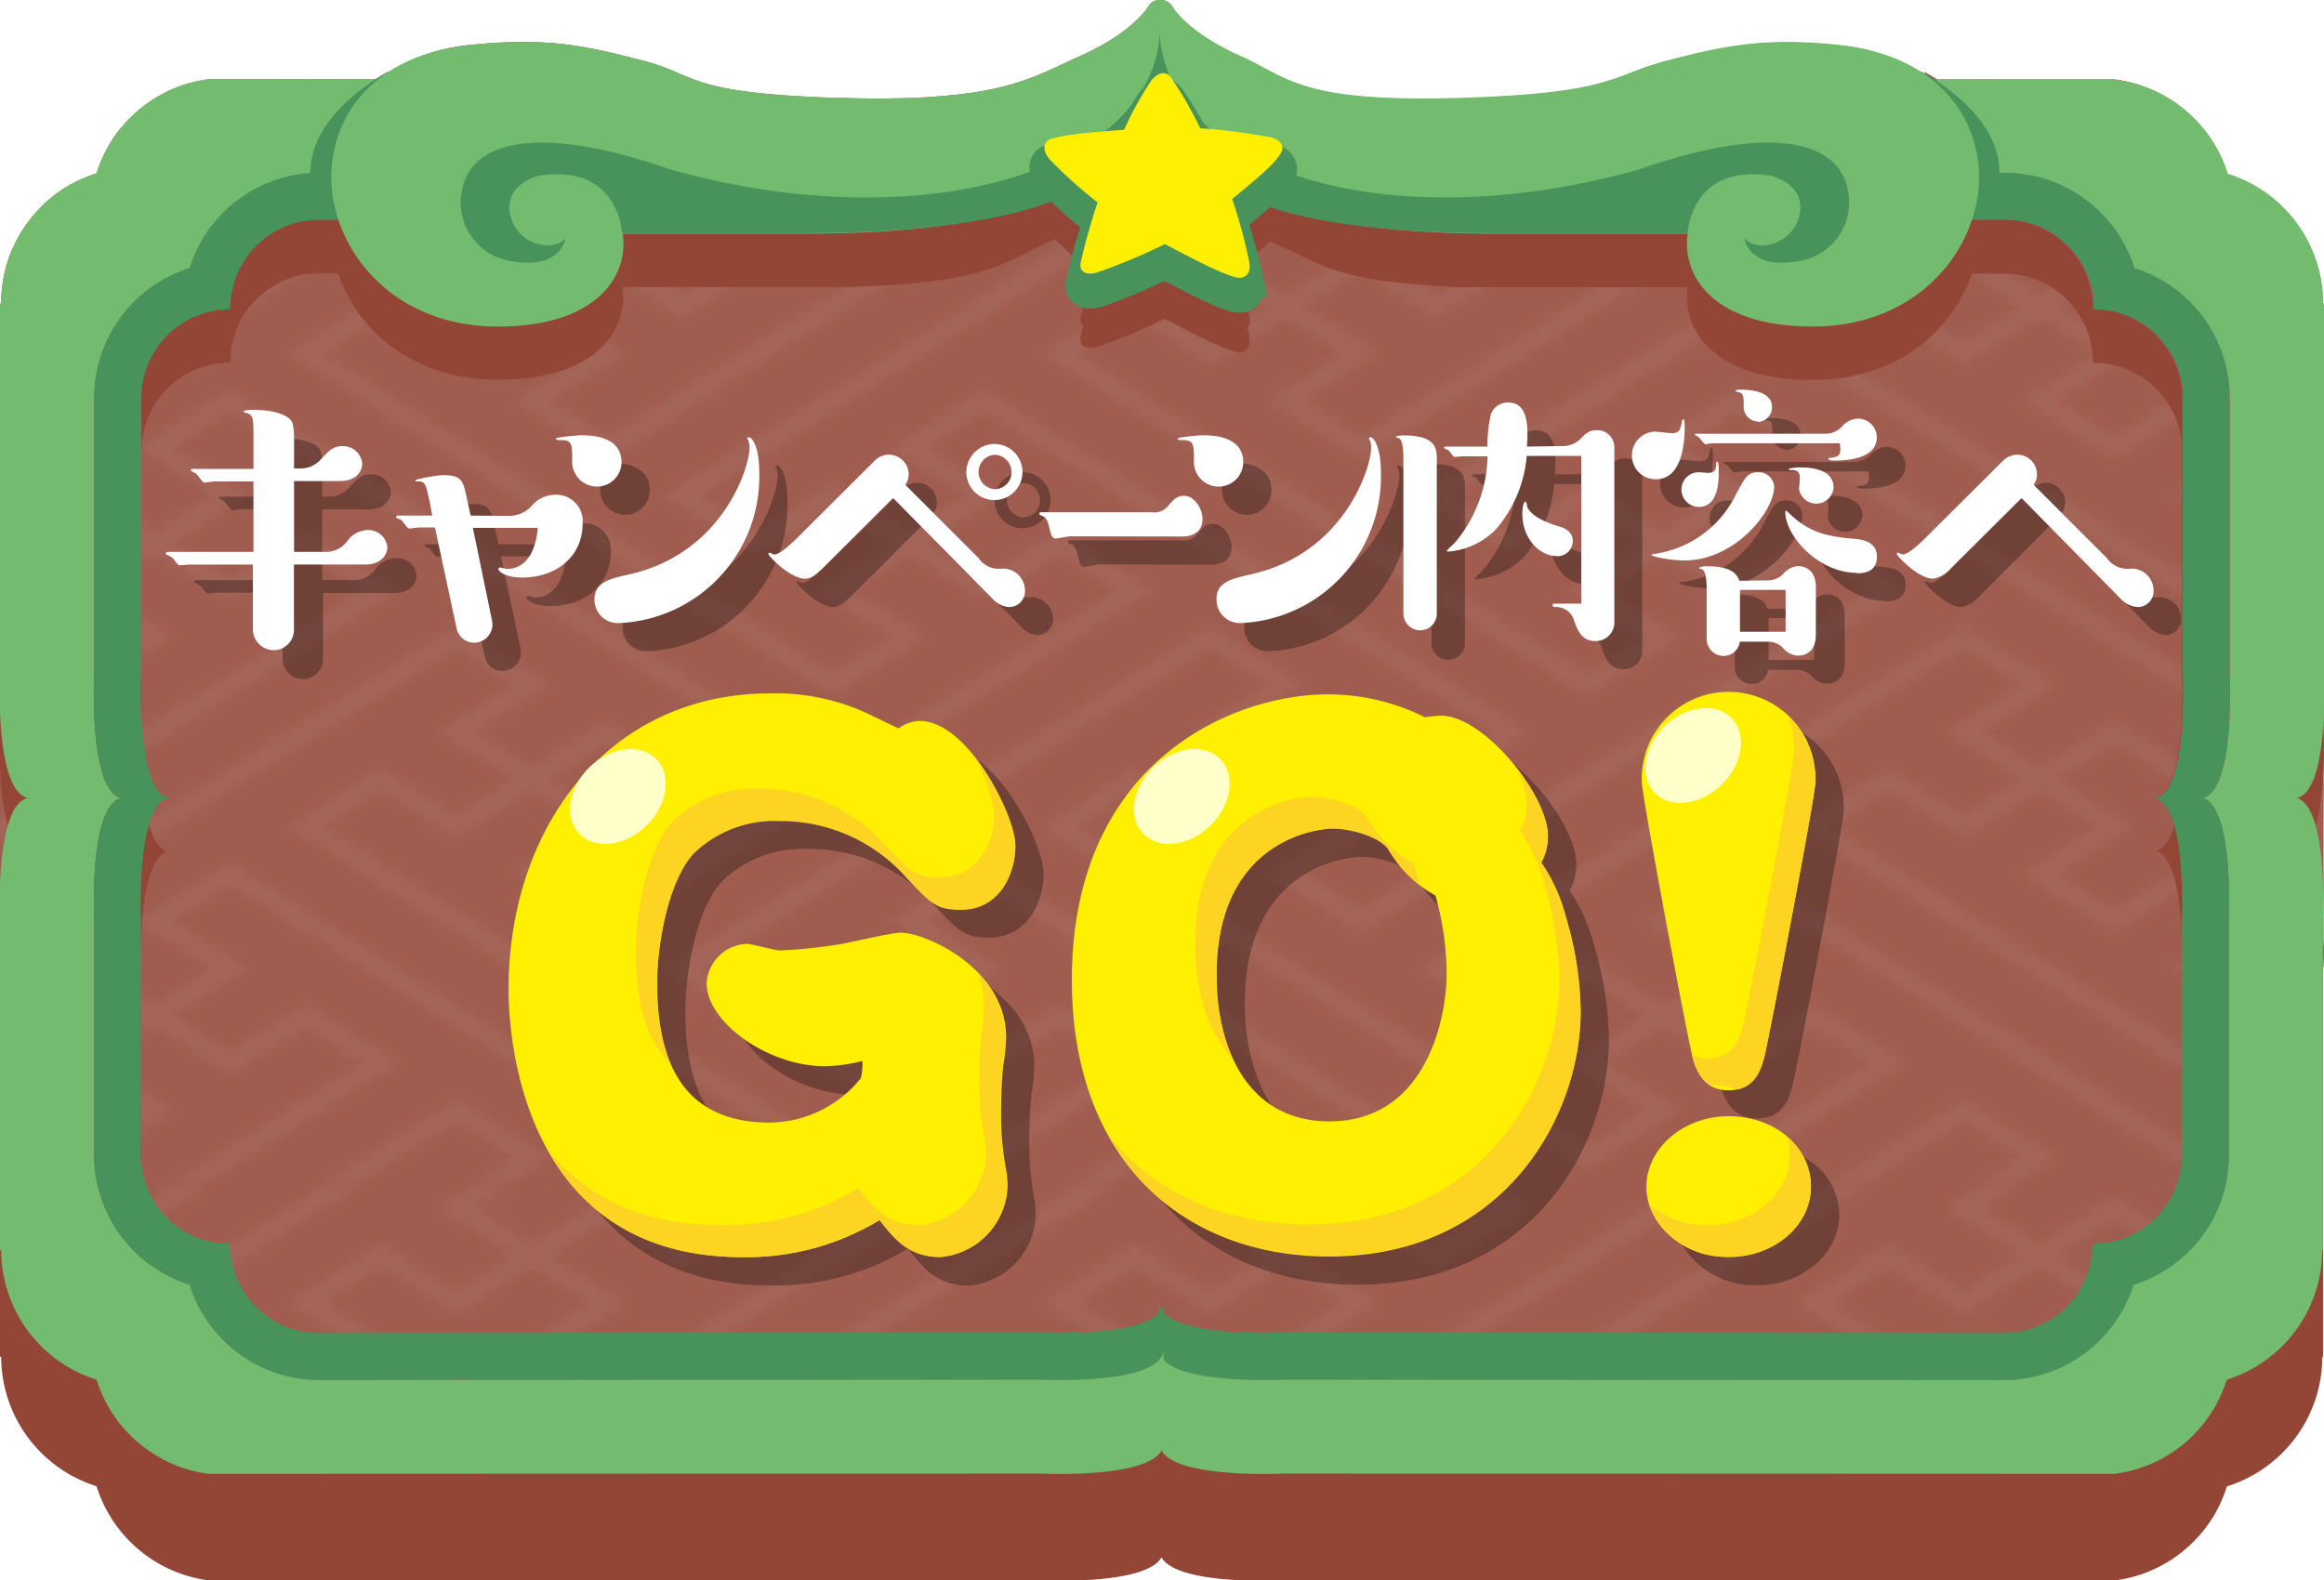 <svg xmlns="http://www.w3.org/2000/svg" xmlns:xlink="http://www.w3.org/1999/xlink" viewBox="0 0 222 151"><defs><style>.cls-1{fill:none;}.cls-2{fill:#a46558;}.cls-3{isolation:isolate;}.cls-4{fill:#a05d4f;}.cls-5{fill:url(#新規パターンスウォッチ_12);}.cls-6{opacity:0.3;mix-blend-mode:multiply;}.cls-7{fill:#fff;}.cls-8{fill:#934636;}.cls-9{fill:#ff4a69;}.cls-10{fill:#bc3a51;}.cls-11{fill:#73bb6e;}.cls-12,.cls-13{fill:#48925c;}.cls-13{stroke:#48925c;stroke-miterlimit:10;stroke-width:2.83px;}.cls-14{fill:#ffef00;}.cls-15{fill:#fcd421;}.cls-16{fill:#ffffc9;}</style><pattern id="新規パターンスウォッチ_12" data-name="新規パターンスウォッチ 12" width="159.96" height="150.65" patternTransform="translate(220 -158.2) scale(0.9 0.9)" patternUnits="userSpaceOnUse" viewBox="0 0 159.96 150.65"><rect class="cls-1" width="159.96" height="150.65"/><path class="cls-2" d="M140,71.16l20-12.55V61L140,73.53l-9.88-6.21,8-5L132,58.46l-8,5-8-5-6.12,3.84L160,93.76v2.36L106.1,62.3,116,56.1l8,5,6.11-3.84-8-5,8-5L124,43.4l-54.11,34L76,81.21l8-5,8,5,6.12-3.84-8-5L100,66.14l57.87,36.34-9.88,6.2-8-5-6.11,3.84,8,5-8,5,6.11,3.84,20-12.55v2.37l-20,12.55-9.88-6.21,8-5L132,108.68l-8,5-8-5-6.12,3.84L160,144v2.36L106.1,112.52l9.88-6.2,8,5,6.11-3.84-8-5,8-5L124,93.61l-54.11,34L76,131.43l8-5,8,5,6.12-3.84c-1.86-1.18-8-5-8-5l9.88-6.2,54.62,34.29h-3.76L100,118.72l-6.11,3.84,8,5-8,5,6.11,3.84,8-5,9.88,6.2-20.74,13H93.36l20.74-13L108,133.79l-8,5-8-5-6.11,3.84,8,5L84,148.85,26.12,112.52l9.88-6.2,8,5,6.11-3.84-8-5,8-5L44,93.61,0,121.24v-2.36L44,91.25l9.88,6.21-8,5L52,106.32l8-5,8,5,6.12-3.84L20,68.5l-6.12,3.85,8,5-8,5L20,86.23l8-5,9.88,6.2L0,111.2v-2.37L34.12,87.41,28,83.57l-8,5-8-5L5.89,87.41l8,5L4,98.63,0,96.12V93.76l4,2.52,6.11-3.85-8-5,8-5L4,78.55,0,81.06V78.7l4-2.51,8,5,6.12-3.84-8-5L20,66.14l57.87,36.34L68,108.68l-8-5-6.11,3.84,8,5-8,5L60,121.38l54.11-34L108,83.57l-8,5-8-5-6.11,3.84,8,5L84,98.63,26.12,62.3,36,56.1l8,5,6.11-3.84-8-5,8-5L44,43.39,0,71V68.66L44,41l9.88,6.2-8,5L52,56.1l8-5,8,5,6.12-3.84L20,18.29l-6.12,3.84,8,5-8,5L20,36l8-5,9.88,6.2L0,61V58.61L34.12,37.19,28,33.35l-8,5-8-5L5.89,37.19l8,5L4,48.42,0,45.9V43.54l4,2.51,6.12-3.84-8-5,8-5L4,28.33,0,30.84V28.48L4,26l8,5,6.12-3.84-8-5L20,15.93,77.87,52.26,68,58.46l-8-5-6.11,3.84,8,5-8,5L60,71.17l54.11-34L108,33.35l-8,5-8-5-6.11,3.84,8,5L84,48.42,26.12,12.08,36,5.88l8,5,6.11-3.84-8-5,3.25-2h3.75L45.88,2,52,5.88l8-5,8,5L74.11,2,70.86,0h3.76l3.25,2L68,8.24l-8-5L53.88,7.06l8,5-8,5L60,21,93.35,0h3.77L60,23.31l-9.88-6.2,8-5L52,8.24c-.92.59-8,5-8,5l-8-5-6.12,3.84L84,46.06l6.11-3.85-8-5,8-5L84,28.33l-8,5-9.88-6.2L109.35,0h3.76L69.87,27.15,76,31l8-5,8,5,6.12-3.84-8-5L100,15.92l57.87,36.34L148,58.46l-8-5-6.11,3.84,8,5-8,5ZM93.87,82.39,100,86.23l8-5,9.88,6.2L60,123.75l-9.88-6.21,8-5L52,108.68l-8,5-8-5-6.12,3.84,54.11,34,6.11-3.84-8-5,8-5L84,128.77l-8,5-9.88-6.2L124,91.25l9.88,6.21-8,5,6.12,3.84,8-5,8,5,6.12-3.84c-2.55-1.6-53.09-33.34-54.11-34l-6.11,3.84,8,5ZM132,56.1l8-5,8,5,6.12-3.84L100,18.29l-6.11,3.84,8,5-8,5L100,36l8-5,9.88,6.2L60,73.53l-9.88-6.21,8-5L52,58.46l-8,5-8-5L29.88,62.3,84,96.27l6.11-3.84-8-5,8-5L84,78.55l-8,5-9.88-6.2L124,41l9.88,6.21-8,5Z"/><path class="cls-2" d="M156,133.79l4-2.51v-2.36l-4,2.51-6.12-3.84L160,121.24v-2.36l-13.87,8.71Z"/><path class="cls-2" d="M156,83.57l4-2.51V78.7l-4,2.51-6.12-3.84L160,71V68.66l-13.87,8.71Z"/><path class="cls-2" d="M124,141.47l-14.63,9.18h3.76L124,143.83l6.12,3.84-4.75,3h3.76l4.75-3Z"/><path class="cls-2" d="M10.12,122.56s6.14,3.85,8,5L12,131.43l-8-5-4,2.52v2.36l4-2.51,6.11,3.84-8,5,8,5L4,146.49,0,144v2.36l4,2.51,9.88-6.2-8-5L12,133.79l8,5,8-5,6.12,3.84-20.75,13h3.76l20.75-13L28,131.43l-8,5-6.12-3.84,8-5-8-5L20,118.72l50.86,31.93h3.76L20,116.36Z"/><path class="cls-2" d="M44,141.47l-14.63,9.18h3.76L44,143.83l6.12,3.84-4.75,3h3.76l4.75-3Z"/><path class="cls-2" d="M133.85,17.11l8-5-8-5L140,3.22l8,5L157.85,2,154.6,0h-3.76l3.25,2L148,5.88l-8-5-8,5L125.86,2l3.25-2h-3.77L122.1,2l8,5L124,10.9l-8-5-9.88,6.2L160,45.9V43.54l-50.1-31.46L116,8.24l8,5,8-5,6.12,3.84-8,5,9.88,6.2,20-12.55V8.39L140,21Z"/><path class="cls-2" d="M13.37,0,0,8.39v2.37L17.13,0Z"/><path class="cls-2" d="M156,33.35l4-2.51V28.48L156,31l-6.12-3.84L160,20.8V18.44l-13.87,8.71Z"/><path class="cls-2" d="M29.37,0,0,18.44V20.8L33.13,0Z"/></pattern></defs><title>btn_campaign</title><g class="cls-3"><g id="レイヤー_2" data-name="レイヤー 2"><g id="ボタン"><path class="cls-4" d="M219.35,96.6c3.17-.67,2.61-6.7,2.61-6.7V29h-.07a13,13,0,0,0-9.12-12.39,12.69,12.69,0,0,0-3.21-5.3,12.85,12.85,0,0,0-7.5-3.68H185.12c-.77-.49-1.29-.77-1.29-.77l.08.24-.43-.24,0,.07a18,18,0,0,0-8.1-2.62c-7.32-.73-11.19.26-16.09,1.51-5.36,1.37-5,3.08-19.21,3.56-15.89.54-16.88-1.87-21.62-4C113.41,3.08,112,.68,112,.65A1.24,1.24,0,0,0,110.84,0h0a1.21,1.21,0,0,0-1.17.65s-1.4,2.43-6.47,4.69c-4.74,2.12-7.73,4.53-23.62,4C65.36,8.85,66.7,7.14,61.35,5.77c-4.91-1.25-8.78-2.24-16.1-1.51a18,18,0,0,0-8.1,2.62l0-.07s-.52.28-1.29.77H19.94a12.85,12.85,0,0,0-7.5,3.68,12.69,12.69,0,0,0-3.21,5.3A13,13,0,0,0,.11,29H0v61s-.55,5.91,2.56,6.69C-.51,97.37,0,100.74,0,100.74v18.72H.11a13,13,0,0,0,9.12,12.38,12.94,12.94,0,0,0,10.71,9l79.38,0s10.15.51,11.63-2.22c1.49,2.73,11.64,2.22,11.64,2.22l79.37,0a12.93,12.93,0,0,0,10.72-9,13,13,0,0,0,9.12-12.38h.07V100.74S222.42,97.48,219.35,96.6Z"/><path class="cls-5" d="M219.35,96.6c3.17-.67,2.61-6.7,2.61-6.7V29h-.07a13,13,0,0,0-9.12-12.39,12.69,12.69,0,0,0-3.21-5.3,12.85,12.85,0,0,0-7.5-3.68H185.12c-.77-.49-1.29-.77-1.29-.77l.08.24-.43-.24,0,.07a18,18,0,0,0-8.1-2.62c-7.32-.73-11.19.26-16.09,1.51-5.36,1.37-5,3.08-19.21,3.56-15.89.54-16.88-1.87-21.62-4C113.41,3.08,112,.68,112,.65A1.24,1.24,0,0,0,110.84,0h0a1.21,1.21,0,0,0-1.17.65s-1.4,2.43-6.47,4.69c-4.74,2.12-7.73,4.53-23.62,4C65.36,8.85,66.7,7.14,61.35,5.77c-4.91-1.25-8.78-2.24-16.1-1.51a18,18,0,0,0-8.1,2.62l0-.07s-.52.28-1.29.77H19.94a12.85,12.85,0,0,0-7.5,3.68,12.69,12.69,0,0,0-3.21,5.3A13,13,0,0,0,.11,29H0v61s-.55,5.91,2.56,6.69C-.51,97.37,0,100.74,0,100.74v18.72H.11a13,13,0,0,0,9.12,12.38,12.94,12.94,0,0,0,10.71,9l79.38,0s10.15.51,11.63-2.22c1.49,2.73,11.64,2.22,11.64,2.22l79.37,0a12.93,12.93,0,0,0,10.72-9,13,13,0,0,0,9.12-12.38h.07V100.74S222.42,97.48,219.35,96.6Z"/><g class="cls-6"><path d="M30.78,55.42h3a2.49,2.49,0,0,0,2.06-1,2.49,2.49,0,0,1,1.95-1.09,1.83,1.83,0,0,1,2,1.66c0,.82-.68,1.67-2.13,1.67h-6.8v6.23a1.94,1.94,0,0,1-1.92,2,2,2,0,0,1-1.95-2V56.63H20.86c-.18,0-.85.07-1,.07s-.5-.46-.57-.57-.18-.21-.64-.42c-.07,0-.11-.08-.11-.15s.07-.14.18-.14h8.18V48.65H23.2c-.15,0-.86.11-1,.11s-.67-.81-.81-.88-.46-.22-.46-.29.1-.14.17-.14h5.81V44.83c0-2.09,0-2.31-.42-2.59-.07-.07-.57-.14-.53-.25s.71-.14,1-.14,2.52,0,3.47.92c.18.18.36.46.36,2.06v2.62h.6a2.57,2.57,0,0,0,2-.92c.71-.75,1.1-1.21,2-1.21A1.83,1.83,0,0,1,37.33,47c0,.81-.64,1.66-2.12,1.66H30.78Z"/><path d="M51.26,52a3,3,0,0,0,2.16-.88A2.93,2.93,0,0,1,55.76,50a2.52,2.52,0,0,1,2.58,2.79c0,3.12-2.55,5.11-5.74,5.11-1.59,0-2.3-.57-2.3-.82a.15.15,0,0,1,.14-.14c.11,0,.57.14.68.14,1.8,0,2.76-1.66,2.94-3.93h-6.2L49.73,62A1.75,1.75,0,0,1,48,64.1a1.71,1.71,0,0,1-1.7-1.38l-2.06-9.6H42.68c-.14,0-.78.1-.92.1s-.6-.67-.71-.77-.53-.22-.53-.29A.16.16,0,0,1,40.7,52H44l-.17-.88c-.43-2.13-.5-2.38-1.17-2.38-.21,0-.32,0-.32-.1s1.91-.5,2.69-.5c1.77,0,1.88.57,2.23,2.23L47.61,52Z"/><path d="M59.69,49.19a2.38,2.38,0,0,1-2.34-2.52c0-1.52,0-2-1.06-2-.28,0-.5,0-.5-.14s2.06-.32,2.34-.32c.89,0,3.93,0,3.93,2.59A2.34,2.34,0,0,1,59.69,49.19Zm3.19,8.36c8.79-1.95,11.41-10.1,11.41-12.12a2.05,2.05,0,0,0-.11-.64.58.58,0,0,1-.1-.21.13.13,0,0,1,.14-.11c.35,0,1,1,1,3.37A14,14,0,0,1,61.82,62.22,2.22,2.22,0,0,1,59.48,60C59.48,58.29,61,58,62.88,57.55Z"/><path d="M81.27,57c-.5.46-1,1-1.7,1-1.35,0-3.47-2.13-3.47-2.38,0-.07,0-.1.1-.1s.36.18.43.18c.6,0,1.63-1.07,2-1.39l7.65-7.61a1.82,1.82,0,0,1,1.35-.57A1.89,1.89,0,0,1,89.49,48a1.76,1.76,0,0,1-.32,1l7,7.06a2.34,2.34,0,0,0,2.3,1,2.11,2.11,0,0,1,2.13,2.09,1.51,1.51,0,0,1-1.52,1.52,2.31,2.31,0,0,1-1.56-.81L88,50.28ZM97.71,45.11A2.68,2.68,0,1,1,95,47.8,2.71,2.71,0,0,1,97.71,45.11Zm0,4.32a1.62,1.62,0,0,0,1.63-1.63,1.66,1.66,0,0,0-1.63-1.66,1.65,1.65,0,0,0,0,3.29Z"/><path d="M105,53.93c-.23,0-1.25.22-1.47.22s-.37-.22-.51-.82c-.26-1.2-.46-1.24-.91-1.42-.06,0-.09-.07-.09-.14s.06-.14.15-.14h10.6a1.69,1.69,0,0,0,1.56-.57c.51-.6.85-1,1.53-1,1,0,1.79,1.2,1.79,2.23s-.69,1.66-2,1.66Z"/><path d="M119.08,49.19a2.37,2.37,0,0,1-2.34-2.52c0-1.52,0-2-1.07-2-.28,0-.49,0-.49-.14s2-.32,2.34-.32c.88,0,3.93,0,3.93,2.59A2.35,2.35,0,0,1,119.08,49.19Zm3.18,8.36c8.79-1.95,11.41-10.1,11.41-12.12a2,2,0,0,0-.1-.64.47.47,0,0,1-.11-.21.13.13,0,0,1,.14-.11c.36,0,1,1,1,3.37A14,14,0,0,1,121.2,62.22,2.23,2.23,0,0,1,118.86,60C118.86,58.29,120.39,58,122.26,57.55Z"/><path d="M139.94,61.31a1.6,1.6,0,1,1-3.19,0V46.61c0-.48,0-1.89-.45-2-.06,0-.27-.09-.27-.15s.48-.12.72-.12c3.19,0,3.19,1.3,3.19,2.32Zm12-16a2.4,2.4,0,0,0,1.63-.6c.54-.55.87-.91,1.62-.91a1.64,1.64,0,0,1,1.69,1.75v16.5a1.78,1.78,0,0,1-1.81,1.9c-1.35,0-1.71-1.11-2-1.83a1.81,1.81,0,0,0-1.93-1.48c-.12,0-.21-.06-.21-.18s.09-.15.21-.15h2.53V46.25h-5.21a12.29,12.29,0,0,1-2.92,7A7.19,7.19,0,0,1,141,55.35a.11.11,0,0,1-.12-.12s.66-.63.78-.76a13.2,13.2,0,0,0,3.1-8.22h-2.41l-.75.06c-.12,0-.48-.57-.57-.63s-.42-.18-.42-.24.06-.12.15-.12h4a13.2,13.2,0,0,1,.33-3.1,1.76,1.76,0,0,1,1.6-1.12c1.84,0,2,1.93,1.84,4.22Zm-.54,10.51c-1.6,0-3.28-1.6-3.28-4.07,0-.63.15-1.14.27-1.14s.18.51.21.57c.27.51,1,1.21,2.92,1.78.45.12,1.41.42,1.41,1.41A1.46,1.46,0,0,1,151.42,55.83Z"/><path d="M158.58,46.19a2.27,2.27,0,0,1,2.2-2.26c.25,0,1.39.15,1.6.15.78,0,.84-.39,1-1.23a.11.11,0,0,1,.12-.09c.13,0,.13.51.13.72,0,1.66-.31,5-2.75,5A2.26,2.26,0,0,1,158.58,46.19Zm13.59,3c0,2.32-3.71,7.05-8.58,7.05-1.09,0-3.14-.33-3.14-.54s.27-.09.48-.12a10.23,10.23,0,0,0,7.53-5.54c1-1.87,1.18-2.23,2.26-2.23A1.48,1.48,0,0,1,172.17,49.23Zm-8.86.27a1.65,1.65,0,0,1,1.63-1.65l.9.06c.46,0,.79-.09.79-.85,0-.12,0-.21.12-.21s.12.73.12.94c0,.84,0,3.37-1.9,3.37A1.66,1.66,0,0,1,163.31,49.5Zm3.05-4.42c-.12,0-.64.09-.73.09s-.54-.61-.66-.7-.33-.15-.33-.21.09-.09.12-.09h12.38a2.18,2.18,0,0,0,1.54-.66,2.07,2.07,0,0,1,1.53-.78,1.79,1.79,0,0,1,1.81,1.8c0,2-2.74,2.2-4,2.2-.24,0-.6,0-.6-.15s.06-.09.12-.09c.57-.09,1-.12,1-.81a2.6,2.6,0,0,0-.07-.6Zm5.3,13.1a2.05,2.05,0,0,0,1.41-.6,2,2,0,0,1,1.45-.76c.15,0,1.69,0,1.69,2v4.55c0,2-1.51,2-1.69,2a2,2,0,0,1-1.45-.72,1.92,1.92,0,0,0-1.41-.61h-2.77a1.56,1.56,0,0,1-1.57,1.36,1.62,1.62,0,0,1-1.6-1.6V59.14c0-.57,0-2-.51-2.08-.12,0-.21-.06-.21-.12s.45-.15.69-.15c1.63,0,2.84.34,3.14,1.39Zm-1-15.18a1.38,1.38,0,0,1-1.35-1.42c0-.84,0-1.2-.36-1.35-.06,0-.43-.09-.43-.15s.07-.12.49-.12c1.11,0,3,.21,3,1.65A1.38,1.38,0,0,1,170.63,43Zm2.65,20.09v-4h-4.36v4Zm6.78-5.63c-3.58,0-6.81-3.47-6.81-5.82,0-.12.06-.12.09-.12l.4.36c1.65,1.54,3.07,2.08,6,2.32.69.06,2.26.18,2.26,1.72S180.63,57.46,180.06,57.46Zm-5.48-8.11c0-.15.06-.81.06-.93,0-.39-.06-.78-.81-.78-.15,0-.24,0-.24-.09s.78-.15,1-.15c.75,0,3.28,0,3.28,1.92a1.66,1.66,0,0,1-3.31,0Z"/><path d="M189.05,57a2.78,2.78,0,0,1-1.73,1c-1.35,0-3.44-2.16-3.44-2.38a.12.12,0,0,1,.11-.1,4.4,4.4,0,0,1,.42.18c.54,0,1.49-.89,2-1.39l7.65-7.61a2,2,0,0,1,1.35-.57A1.89,1.89,0,0,1,197.28,48a1.76,1.76,0,0,1-.32,1l6.94,7.06a2.42,2.42,0,0,0,2.34,1,2.11,2.11,0,0,1,2.13,2.09,1.51,1.51,0,0,1-1.53,1.52,2.5,2.5,0,0,1-1.59-.81l-9.46-9.61Z"/></g><path class="cls-7" d="M28.09,52.73h3a2.49,2.49,0,0,0,2.06-1,2.47,2.47,0,0,1,2-1.09A1.83,1.83,0,0,1,37,52.27c0,.81-.67,1.67-2.12,1.67h-6.8v6.23a1.94,1.94,0,0,1-1.92,1.95,2,2,0,0,1-2-1.95V53.94h-6c-.18,0-.85.07-1,.07s-.49-.46-.56-.57-.18-.21-.64-.43c-.07,0-.11-.07-.11-.14s.07-.14.18-.14h8.18V46H20.5c-.14,0-.85.11-1,.11s-.67-.82-.81-.89-.46-.21-.46-.28.1-.14.17-.14h5.81V42.14c0-2.09,0-2.31-.42-2.59-.07-.07-.57-.14-.53-.25s.71-.14,1-.14,2.52,0,3.47.92c.18.18.36.46.36,2.06v2.62h.6a2.57,2.57,0,0,0,2-.92c.71-.75,1.1-1.21,2-1.21a1.83,1.83,0,0,1,1.91,1.67c0,.81-.64,1.66-2.13,1.66H28.09Z"/><path class="cls-7" d="M48.57,49.29a3,3,0,0,0,2.16-.88,2.94,2.94,0,0,1,2.34-1.14,2.52,2.52,0,0,1,2.58,2.8c0,3.12-2.55,5.11-5.74,5.11-1.59,0-2.3-.57-2.3-.82a.15.15,0,0,1,.14-.14c.11,0,.57.14.67.14,1.81,0,2.77-1.66,2.95-3.93h-6.2L47,59.29a1.75,1.75,0,0,1-1.73,2.12A1.72,1.72,0,0,1,43.61,60l-2.06-9.6H40c-.14,0-.78.1-.92.1s-.6-.67-.71-.78-.53-.21-.53-.28a.16.16,0,0,1,.18-.18H41.3l-.17-.88C40.7,46.28,40.63,46,40,46c-.22,0-.32,0-.32-.1s1.91-.5,2.69-.5c1.77,0,1.88.57,2.23,2.23l.36,1.63Z"/><path class="cls-7" d="M57,46.49A2.37,2.37,0,0,1,54.66,44c0-1.52,0-1.95-1.06-1.95-.29,0-.5,0-.5-.14s2.06-.32,2.34-.32c.89,0,3.93,0,3.93,2.59A2.34,2.34,0,0,1,57,46.49Zm3.19,8.37c8.78-2,11.41-10.1,11.41-12.12a2.05,2.05,0,0,0-.11-.64.71.71,0,0,1-.11-.21c0-.07.08-.11.15-.11.35,0,1,1,1,3.37A14,14,0,0,1,59.13,59.53a2.22,2.22,0,0,1-2.34-2.26C56.79,55.6,58.31,55.28,60.19,54.86Z"/><path class="cls-7" d="M78.58,54.29c-.5.46-1,1-1.7,1-1.35,0-3.48-2.13-3.48-2.38,0-.07,0-.1.11-.1s.36.17.43.17c.6,0,1.63-1.06,2-1.38L83.57,44a1.86,1.86,0,0,1,1.35-.56,1.89,1.89,0,0,1,1.88,1.88,1.76,1.76,0,0,1-.32,1l7,7a2.33,2.33,0,0,0,2.3,1,2.11,2.11,0,0,1,2.13,2.09A1.51,1.51,0,0,1,96.36,58a2.36,2.36,0,0,1-1.56-.81l-9.49-9.61ZM95,42.42a2.68,2.68,0,1,1-2.69,2.69A2.71,2.71,0,0,1,95,42.42Zm0,4.32a1.62,1.62,0,0,0,1.63-1.63A1.66,1.66,0,0,0,95,43.45a1.65,1.65,0,0,0,0,3.29Z"/><path class="cls-7" d="M102.27,51.24c-.23,0-1.25.21-1.47.21s-.37-.21-.51-.81c-.26-1.2-.46-1.24-.91-1.42-.06,0-.09-.07-.09-.14a.13.13,0,0,1,.14-.14H110a1.69,1.69,0,0,0,1.56-.57c.51-.6.85-1,1.53-1,1,0,1.78,1.2,1.78,2.23s-.68,1.66-2,1.66Z"/><path class="cls-7" d="M116.38,46.49A2.36,2.36,0,0,1,114.05,44c0-1.52,0-1.95-1.07-1.95-.28,0-.49,0-.49-.14s2.05-.32,2.34-.32c.88,0,3.93,0,3.93,2.59A2.34,2.34,0,0,1,116.38,46.49Zm3.19,8.37c8.79-2,11.41-10.1,11.41-12.12a2,2,0,0,0-.1-.64.53.53,0,0,1-.11-.21.13.13,0,0,1,.14-.11c.35,0,1,1,1,3.37a14,14,0,0,1-13.36,14.38,2.23,2.23,0,0,1-2.34-2.26C116.17,55.6,117.7,55.28,119.57,54.86Z"/><path class="cls-7" d="M137.25,58.62a1.59,1.59,0,0,1-1.6,1.6,1.61,1.61,0,0,1-1.59-1.6V43.92c0-.48,0-1.9-.45-2.05-.06,0-.27-.09-.27-.15s.48-.12.72-.12c3.19,0,3.19,1.3,3.19,2.32Zm12-16A2.38,2.38,0,0,0,150.9,42c.54-.54.87-.9,1.62-.9a1.64,1.64,0,0,1,1.69,1.75v16.5a1.78,1.78,0,0,1-1.81,1.9c-1.35,0-1.71-1.11-2-1.84A1.79,1.79,0,0,0,148.52,58c-.12,0-.21-.06-.21-.18s.09-.15.21-.15h2.53V43.56h-5.21a12.3,12.3,0,0,1-2.93,7,7.14,7.14,0,0,1-4.57,2.14.11.11,0,0,1-.12-.12s.66-.64.78-.76a13.2,13.2,0,0,0,3.1-8.22h-2.41l-.75.06c-.12,0-.48-.57-.57-.63s-.43-.18-.43-.24.06-.12.15-.12h4a13.36,13.36,0,0,1,.33-3.11,1.75,1.75,0,0,1,1.6-1.11c1.84,0,2,1.93,1.84,4.22Zm-.54,10.51c-1.6,0-3.29-1.6-3.29-4.07,0-.63.15-1.14.28-1.14s.18.51.21.57c.27.51,1,1.2,2.92,1.78.45.12,1.41.42,1.41,1.41A1.46,1.46,0,0,1,148.73,53.14Z"/><path class="cls-7" d="M155.89,43.5a2.26,2.26,0,0,1,2.2-2.26c.24,0,1.39.15,1.6.15.78,0,.84-.39,1-1.23a.11.11,0,0,1,.12-.09c.12,0,.12.51.12.72,0,1.66-.3,5-2.74,5A2.26,2.26,0,0,1,155.89,43.5Zm13.59,3c0,2.32-3.71,7.05-8.59,7.05-1.08,0-3.13-.33-3.13-.54,0-.06.27-.09.48-.12a10.23,10.23,0,0,0,7.53-5.54c1-1.87,1.18-2.23,2.26-2.23A1.48,1.48,0,0,1,169.48,46.54Zm-8.86.27a1.65,1.65,0,0,1,1.63-1.65l.9.06c.45,0,.79-.09.79-.85,0-.12,0-.21.12-.21s.12.73.12.94c0,.84,0,3.37-1.9,3.37A1.66,1.66,0,0,1,160.62,46.81Zm3-4.42c-.12,0-.64.09-.73.09s-.54-.61-.66-.7-.33-.15-.33-.21.09-.09.12-.09h12.38a2.13,2.13,0,0,0,1.53-.66,2.11,2.11,0,0,1,1.54-.78,1.79,1.79,0,0,1,1.81,1.8c0,2-2.74,2.2-4,2.2-.24,0-.6,0-.6-.15s.06-.09.12-.09c.57-.09,1-.12,1-.81a3.37,3.37,0,0,0-.06-.6Zm5.3,13.1a2.05,2.05,0,0,0,1.41-.6,2,2,0,0,1,1.45-.76c.15,0,1.68,0,1.68,2v4.55c0,2-1.5,2-1.68,2a1.93,1.93,0,0,1-1.45-.73,2,2,0,0,0-1.41-.6H166.2a1.56,1.56,0,0,1-1.57,1.36,1.62,1.62,0,0,1-1.6-1.6V56.45c0-.57,0-2-.51-2.08-.12,0-.21-.06-.21-.12s.45-.15.69-.15c1.63,0,2.83.33,3.14,1.39Zm-1-15.18a1.38,1.38,0,0,1-1.35-1.42c0-.84,0-1.2-.36-1.35-.06,0-.43-.09-.43-.15s.06-.12.49-.12c1.11,0,3,.21,3,1.65A1.39,1.39,0,0,1,167.94,40.31Zm2.65,20.09v-4h-4.36v4Zm6.78-5.63c-3.58,0-6.81-3.47-6.81-5.82,0-.12.06-.12.09-.12l.4.36c1.65,1.54,3.07,2.08,6,2.32.69.06,2.26.18,2.26,1.72S177.94,54.77,177.37,54.77Zm-5.48-8.11c0-.15.06-.81.06-.93,0-.39-.06-.78-.81-.78-.16,0-.25,0-.25-.09s.79-.16,1-.16c.75,0,3.28,0,3.28,1.93a1.66,1.66,0,0,1-3.31,0Z"/><path class="cls-7" d="M186.36,54.29a2.78,2.78,0,0,1-1.73,1c-1.35,0-3.44-2.16-3.44-2.38a.12.12,0,0,1,.11-.1c.07,0,.39.17.42.17.53,0,1.49-.88,2-1.38L191.36,44a2,2,0,0,1,1.35-.56,1.88,1.88,0,0,1,1.87,1.88,1.69,1.69,0,0,1-.32,1l7,7a2.41,2.41,0,0,0,2.34,1,2.11,2.11,0,0,1,2.12,2.09A1.51,1.51,0,0,1,204.15,58a2.5,2.5,0,0,1-1.59-.81l-9.46-9.61Z"/><path class="cls-8" d="M219.35,81.35c3.17-.68,2.61-11.8,2.61-11.8V34h-.07a13,13,0,0,0-9.12-12.38,12.94,12.94,0,0,0-10.71-9H185.12c-.77-.49-1.29-.76-1.29-.76l.08.24-.43-.24,0,.06a18,18,0,0,0-8.1-2.61c-7.32-.74-11.19.25-16.09,1.51-5.36,1.37-5,3.07-19.21,3.55-15.89.55-16.88-1.87-21.62-4C113.41,8.16,112,5.76,112,5.74a1.22,1.22,0,0,0-1.18-.65h0a1.2,1.2,0,0,0-1.17.65s-1.4,2.42-6.47,4.69c-4.74,2.11-7.73,4.53-23.62,4-14.19-.48-12.85-2.18-18.2-3.55-4.91-1.26-8.78-2.25-16.1-1.51A18,18,0,0,0,37.15,12l0-.06s-.52.27-1.29.76H19.94a13,13,0,0,0-10.72,9A13,13,0,0,0,.11,34H0V69.55s-.55,11,2.56,11.78C-.51,82.12,0,93.11,0,93.11v36.52H.11A13,13,0,0,0,9.22,142a13,13,0,0,0,10.72,9l79.38,0s10.15.51,11.63-2.21c1.49,2.72,11.64,2.21,11.64,2.21L202,151a12.85,12.85,0,0,0,7.51-3.68,12.69,12.69,0,0,0,3.21-5.3,13,13,0,0,0,9.12-12.39h.07V93.11S222.42,82.22,219.35,81.35ZM208.4,93.11v27.43a8.48,8.48,0,0,1-8.53,8.48,8.47,8.47,0,0,1-8.48,8.52l-68.81,0s-9.46.47-11.45-2v-1a1.44,1.44,0,0,1-.19.7,1.55,1.55,0,0,1-.18-.7v1c-2,2.42-11.45,2-11.45,2l-68.81,0A8.47,8.47,0,0,1,22,129a8.47,8.47,0,0,1-8.53-8.48V93.11S13,82.46,15.93,81.38h.5a1.49,1.49,0,0,1-.36,0,1.49,1.49,0,0,1,.36,0h-.5C13,80.2,13.51,69.55,13.51,69.55V43.12A8.48,8.48,0,0,1,22,34.64a8.47,8.47,0,0,1,8.48-8.52h1.83c1.81,5.39,7.08,10.16,15.2,10.16,7.59,0,10.32-3,11.27-4.86a6.5,6.5,0,0,0,.67-4h17c1.19,0,2.34,0,3.46,0l.67,0c1.08,0,2.13-.06,3.14-.11h.06c10.86-.54,12.11-2.28,17-4.46a40.19,40.19,0,0,0,3.6,3.24,38.9,38.9,0,0,0-1.14,4.18.84.84,0,0,0,.22.86c-.1.42-.17.72-.23,1-.2.91.55,1.33,1.65,1a57.65,57.65,0,0,0,6.39-2.68c4.64,2.46,5.5,2.75,6.56,3.11s1.73-.28,1.49-1.42c0,0,0-.29-.16-.75a1.37,1.37,0,0,0,.17-1.15s-.46-2.26-1.14-4.46c1.65-1.35,2.56-2.16,3.12-2.72,4.9,2.09,6,3.75,16.58,4.27H138c1,.05.06.08,1.14.11l.67,0c1.12,0,2.27,0,3.46,0h17.95a6.57,6.57,0,0,0,.67,4c.95,1.82,3.68,4.86,11.27,4.86,8.12,0,13.39-4.77,15.2-10.16h3.09a8.47,8.47,0,0,1,8.48,8.52,8.5,8.5,0,0,1,8.53,8.48V69.55s.53,10.65-2.42,11.73h-.5a1.34,1.34,0,0,1,.35,0,1.34,1.34,0,0,1-.35,0h.5C208.93,82.46,208.4,93.11,208.4,93.11Z"/><path class="cls-9" d="M221.87,64.47V29h-.07a13,13,0,0,0-9.12-12.39,12.69,12.69,0,0,0-3.21-5.3A12.85,12.85,0,0,0,202,7.58H171.07v9H191.4a13,13,0,0,1,12.38,9.1,13,13,0,0,1,5.32,3.22A12.86,12.86,0,0,1,212.89,38V64.47s.6,11.82-2.91,11.82h9C222.46,76.29,221.87,64.47,221.87,64.47Z"/><path class="cls-10" d="M212.89,64.47V38a12.86,12.86,0,0,0-3.79-9.17,13,13,0,0,0-5.32-3.22,13,13,0,0,0-12.38-9.1H171.07V21H191.4a8.48,8.48,0,0,1,8.48,8.53A8.48,8.48,0,0,1,208.41,38V64.47s.59,11.82-2.92,11.82H210C213.49,76.29,212.89,64.47,212.89,64.47Z"/><path class="cls-11" d="M122.59,140.79s-11.82.6-11.82-2.92v-9c0,3.52,11.82,2.92,11.82,2.92l68.81.05a13,13,0,0,0,12.38-9.1,13,13,0,0,0,5.32-3.22,12.88,12.88,0,0,0,3.79-9.17V88s.6-11.82-2.91-11.82h9c3.51,0,2.92,11.82,2.92,11.82v31.44h-.07a13,13,0,0,1-9.12,12.38,12.93,12.93,0,0,1-10.72,9Z"/><path class="cls-12" d="M122.59,131.81s-11.82.6-11.82-2.92v-4.5c0,3.52,11.82,2.93,11.82,2.93l68.81.05a8.47,8.47,0,0,0,8.48-8.52,8.48,8.48,0,0,0,8.53-8.48V88S209,76.2,205.48,76.2H210c3.51,0,2.91,11.82,2.91,11.82v22.35a12.88,12.88,0,0,1-3.79,9.17,13,13,0,0,1-5.32,3.22,13,13,0,0,1-12.38,9.1Z"/><path class="cls-11" d="M0,64.47V29H.11A13,13,0,0,1,9.22,16.56a13,13,0,0,1,10.72-9h29.9v9H30.51a12.89,12.89,0,0,0-9.17,3.8,12.69,12.69,0,0,0-3.21,5.3A13,13,0,0,0,9,38V64.47s-.59,11.82,2.92,11.82H3C-.56,76.29,0,64.47,0,64.47Z"/><path class="cls-12" d="M9,64.47V38a13,13,0,0,1,9.12-12.39,12.69,12.69,0,0,1,3.21-5.3,12.89,12.89,0,0,1,9.17-3.8H49.84V21H30.51A8.48,8.48,0,0,0,22,29.56,8.47,8.47,0,0,0,13.5,38V64.47s-.59,11.82,2.92,11.82h-4.5C8.42,76.29,9,64.47,9,64.47Z"/><path class="cls-11" d="M99.32,140.79s11.82.6,11.82-2.92v-9c0,3.52-11.82,2.92-11.82,2.92l-68.81.05a12.89,12.89,0,0,1-9.17-3.8,12.76,12.76,0,0,1-3.21-5.3A13,13,0,0,1,9,110.37V88S8.42,76.2,11.93,76.2H3C-.56,76.2,0,88,0,88v31.44H.11a13,13,0,0,0,9.11,12.38,13,13,0,0,0,10.72,9Z"/><path class="cls-12" d="M99.32,131.81s11.82.6,11.82-2.92v-4.5c0,3.52-11.82,2.93-11.82,2.93l-68.81.05A8.47,8.47,0,0,1,22,118.85a8.47,8.47,0,0,1-8.53-8.48V88S12.92,76.2,16.43,76.2h-4.5C8.42,76.2,9,88,9,88v22.35a13,13,0,0,0,9.12,12.39,12.76,12.76,0,0,0,3.21,5.3,12.89,12.89,0,0,0,9.17,3.8Z"/><path class="cls-12" d="M37.17,6.81s-7,3.57-7.48,9,2.7,4.48,2.7,4.48Z"/><path class="cls-11" d="M222,64.47V29h-.07a13,13,0,0,0-9.11-12.39,13,13,0,0,0-10.72-9h-30.9v9h20.33a12.89,12.89,0,0,1,9.17,3.8,12.69,12.69,0,0,1,3.21,5.3A13,13,0,0,1,213,38V64.47s.59,11.82-2.92,11.82h9C222.56,76.29,222,64.47,222,64.47Z"/><path class="cls-12" d="M213,64.47V38a13,13,0,0,0-9.12-12.39,12.69,12.69,0,0,0-3.21-5.3,12.89,12.89,0,0,0-9.17-3.8H171.16V21h20.33A8.48,8.48,0,0,1,200,29.56,8.47,8.47,0,0,1,208.5,38V64.47s.59,11.82-2.92,11.82h4.5C213.58,76.29,213,64.47,213,64.47Z"/><path class="cls-12" d="M183.48,6.81s7,3.57,7.48,9-2.7,4.48-2.7,4.48Z"/><path class="cls-11" d="M175.4,4.26c-7.32-.73-11.19.26-16.09,1.51-5.36,1.37-5,3.08-19.21,3.56-15.89.54-16.88-1.87-21.62-4C113.41,3.08,112,.68,112,.65A1.24,1.24,0,0,0,110.84,0h0a1.21,1.21,0,0,0-1.17.65s-1.4,2.43-6.47,4.69c-4.74,2.12-7.73,4.53-23.62,4C65.36,8.85,66.7,7.14,61.35,5.77c-4.91-1.25-8.78-2.24-16.1-1.51-10.47,1-13.86,7.79-13.59,13.24.33,6.64,6,13.7,15.88,13.7,7.59,0,10.32-3.05,11.27-4.87a6.47,6.47,0,0,0,.67-4l17,0c20.41,0,27.59-3.77,33.16-11.22a13.34,13.34,0,0,0,1.24-2.2,13.25,13.25,0,0,0,1.23,2.2c5.57,7.45,10.75,11.22,31.16,11.22l17.95,0a6.54,6.54,0,0,0,.67,4c.95,1.82,3.68,4.87,11.27,4.87,9.87,0,15.55-7.06,15.88-13.7C189.27,12.05,185.87,5.31,175.4,4.26Z"/><path class="cls-12" d="M176.55,18.33c-.74-4.76-7.05-6.65-20-2.13-24.55,6.85-45.06-.23-45.77-13V3a1.09,1.09,0,0,1,0-.18v.38C110.11,16,88.6,23.05,64.05,16.2c-12.9-4.52-19.21-2.63-19.95,2.13a5.66,5.66,0,0,0,4.7,6.61c4.82.89,5.21-2.17,5.21-2.17-1.12,1.34-4.49.68-5.22-2.05-.85-3.14,2.69-3.93,2.69-3.93,7.66-1.2,7.94,5.49,7.94,5.49h17c30.71,0,31.74-8.31,34.4-13.42,2.65,5.11,1.68,13.42,32.39,13.42h18s.29-6.69,7.94-5.49c0,0,3.54.79,2.7,3.93-.73,2.73-4.11,3.39-5.22,2.05,0,0,.38,3.06,5.2,2.17A5.66,5.66,0,0,0,176.55,18.33Z"/><path class="cls-13" d="M107.38,14.3c-5.14.38-5.91.58-6.86.83s-1,1.15-.25,2a40.53,40.53,0,0,0,4.57,4.1A58,58,0,0,0,103.23,27c-.2.9.55,1.32,1.65.94a57.65,57.65,0,0,0,6.39-2.68c4.64,2.46,5.5,2.76,6.56,3.11s1.73-.28,1.49-1.42A49.66,49.66,0,0,0,117.69,21c3.71-3,4.12-3.59,4.61-4.3s0-1.45-1.18-1.66c0,0-3.76-.65-6.47-.79a35.16,35.16,0,0,0-2.84-4.9c-.48-.66-1.4-.41-2,.56A32.24,32.24,0,0,0,107.38,14.3Z"/><path class="cls-14" d="M107.38,12.4c-5.13.38-5.9.59-6.85.83s-1,1.15-.25,2a41.22,41.22,0,0,0,4.57,4.11,57.44,57.44,0,0,0-1.61,5.72c-.2.9.55,1.33,1.65.94a55.61,55.61,0,0,0,6.39-2.68c4.64,2.47,5.5,2.76,6.56,3.12s1.73-.29,1.49-1.43a49.66,49.66,0,0,0-1.63-6c3.71-3,4.12-3.59,4.61-4.3s0-1.45-1.19-1.65c0,0-3.75-.66-6.47-.8a35.83,35.83,0,0,0-2.83-4.9c-.48-.66-1.4-.41-2,.57A32.42,32.42,0,0,0,107.38,12.4Z"/><g class="cls-6"><path d="M73.6,122.8c-20.77,0-22.32-20.48-22.32-25.58,0-15.38,9.42-28.27,25-28.27a20.94,20.94,0,0,1,9.14,1.84c2.34,1.13,2.62,1.27,3.12,1.49a3.71,3.71,0,0,1,2-.71c4.68,0,9.14,9.14,9.14,11.9s-1.63,6.1-5.17,6.1c-2.34,0-2.83-.5-5.6-3.48a16,16,0,0,0-11.76-5,11.1,11.1,0,0,0-8.08,3c-2.48,2.48-3.61,8.72-3.61,12.4,0,5.6,1.13,13.47,10.77,13.47a11.3,11.3,0,0,0,8.71-4.26c.08-.14.08-.28.15-1.63a15.71,15.71,0,0,1-3.62.5c-5.38,0-11.26-4.18-11.26-7.94A4,4,0,0,1,74,92.9c.5,0,2.69.63,3.19.63A49.84,49.84,0,0,0,82.74,93c.92-.14,5.1-1.14,6-1.14,2.34,0,10.06,3.41,10.06,10a17.71,17.71,0,0,1-.28,2.69c-.14,1.34-.21,3.33-.21,4.75a29.33,29.33,0,0,0,.49,5.24,9,9,0,0,1,.14,1.49,7,7,0,0,1-6.37,6.8c-3.12,0-4.47-1.84-5.81-3.54A24.5,24.5,0,0,1,73.6,122.8Z"/><path d="M140.35,71.07c4.11,0,10.21,7.58,10.21,11.48a5.1,5.1,0,0,1-.64,2.55,16.1,16.1,0,0,1,2.34,5.25,32.61,32.61,0,0,1,1.41,9c0,9.92-7.22,23.38-24,23.38-13.89,0-24.59-9.14-24.59-26.43,0-20.62,15.1-27.28,24.52-27.28a20.73,20.73,0,0,1,9.21,2.19A9.92,9.92,0,0,1,140.35,71.07Zm-5,12.76c-.78-1.14-3.4-2-5.31-2-1.56,0-11.13,1.14-11.13,14,0,7.3,3.12,14,10.77,14,9.5,0,11.2-10.34,11.2-14a27.86,27.86,0,0,0-1.07-7.58A11.61,11.61,0,0,1,135.32,83.83Z"/><path d="M176.11,77.38c0,1.35-4.54,25.08-4.89,26.29s-.85,3.19-3.4,3.19-3.26-2.06-3.69-4.25c-.71-3.26-4.61-24-4.61-25.23a8.3,8.3,0,1,1,16.59,0Zm-.43,38.69c0,3.68-3.47,6.73-7.86,6.73s-7.87-3.12-7.87-6.73,3.47-6.73,7.87-6.73C172.07,109.34,175.68,112.24,175.68,116.07Z"/><path d="M96.45,101.47c-.14,1.34-.21,3.33-.21,4.74a29.35,29.35,0,0,0,.49,5.25,7.88,7.88,0,0,1,.15,1.49,7,7,0,0,1-6.38,6.8c-3.12,0-4.47-1.84-5.81-3.54a24.5,24.5,0,0,1-13.11,3.54c-8.18,0-13.37-3.18-16.66-7.34C58,118,63.51,122.8,73.6,122.8a24.5,24.5,0,0,0,13.11-3.54c1.34,1.7,2.69,3.54,5.81,3.54a7,7,0,0,0,6.37-6.8,9,9,0,0,0-.14-1.49,29.33,29.33,0,0,1-.49-5.24c0-1.42.07-3.41.21-4.75a17.71,17.71,0,0,0,.28-2.69,8.78,8.78,0,0,0-2.63-6.13,8.12,8.12,0,0,1,.61,3.07A17.66,17.66,0,0,1,96.45,101.47Z"/><path d="M92.48,86.51c-2.34,0-2.83-.49-5.59-3.47a16,16,0,0,0-11.77-5,11.11,11.11,0,0,0-8.08,3c-2.48,2.48-3.61,8.71-3.61,12.4s.47,8,3.27,10.81a20.33,20.33,0,0,1-1.25-7.76c0-3.68,1.13-9.92,3.61-12.4a11.1,11.1,0,0,1,8.08-3,16,16,0,0,1,11.76,5c2.77,3,3.26,3.48,5.6,3.48,3.54,0,5.17-3.19,5.17-6.1,0-1.67-1.64-5.69-4-8.59a14.42,14.42,0,0,1,2,5.54C97.66,83.33,96,86.51,92.48,86.51Z"/><path d="M149.92,85.1a5.1,5.1,0,0,0,.64-2.55c0-1.81-1.32-4.4-3.14-6.67a8.42,8.42,0,0,1,1.12,3.62,5,5,0,0,1-.64,2.55,16.13,16.13,0,0,1,2.34,5.24,32.79,32.79,0,0,1,1.42,9c0,9.92-7.23,23.39-24,23.39-7.85,0-14.69-2.93-19.14-8.6,4.23,7.67,12,11.65,21.16,11.65,16.8,0,24-13.46,24-23.38a32.61,32.61,0,0,0-1.41-9A16.1,16.1,0,0,0,149.92,85.1Z"/><path d="M118.88,95.87c0-12.89,9.57-14,11.13-14,1.91,0,4.53.85,5.31,2a12,12,0,0,0,2.93,3.36c-.17-.81-.35-1.47-.48-2a11.6,11.6,0,0,1-4.47-4.4c-.78-1.13-3.4-2-5.31-2-1.56,0-11.13,1.13-11.13,14,0,4.31,1.1,8.39,3.57,11A19.31,19.31,0,0,1,118.88,95.87Z"/><path d="M173.41,111.33a5.91,5.91,0,0,1,.25,1.69c0,3.68-3.47,6.73-7.86,6.73a8.46,8.46,0,0,1-5.59-2,7.73,7.73,0,0,0,7.61,5c4.39,0,7.86-3,7.86-6.73A6.21,6.21,0,0,0,173.41,111.33Z"/><path d="M171.22,103.67c.35-1.21,4.89-24.94,4.89-26.29a8.46,8.46,0,0,0-2.58-6.19,9.1,9.1,0,0,1,.56,3.14c0,1.34-4.54,25.08-4.89,26.29s-.85,3.18-3.4,3.18a3.26,3.26,0,0,1-1.47-.31,4.68,4.68,0,0,0,1.59,2.8,9.05,9.05,0,0,1,2.78.47C170.51,106.35,171,104.66,171.22,103.67Z"/><ellipse cx="61.71" cy="78.79" rx="5.12" ry="3.9" transform="translate(-37.45 65.22) rotate(-44.14)"/><ellipse cx="115.58" cy="78.79" rx="5.12" ry="3.9" transform="translate(-22.24 102.74) rotate(-44.14)"/><ellipse cx="164.43" cy="74.88" rx="5.12" ry="3.9" transform="translate(-5.72 135.65) rotate(-44.14)"/></g><path class="cls-14" d="M70.91,120.11c-20.77,0-22.33-20.48-22.33-25.58,0-15.38,9.43-28.28,25-28.28a20.94,20.94,0,0,1,9.14,1.85c2.34,1.13,2.62,1.27,3.12,1.49a3.71,3.71,0,0,1,2-.71C92.52,68.88,97,78,97,80.78s-1.63,6.1-5.17,6.1c-2.34,0-2.83-.5-5.6-3.48a16,16,0,0,0-11.76-5,11.1,11.1,0,0,0-8.08,3c-2.48,2.48-3.61,8.72-3.61,12.4,0,5.6,1.13,13.46,10.77,13.46A11.29,11.29,0,0,0,82.24,103a6,6,0,0,0,.14-1.63,15.63,15.63,0,0,1-3.61.5c-5.38,0-11.27-4.18-11.27-7.94a4,4,0,0,1,3.83-3.75c.5,0,2.69.63,3.19.63a49.84,49.84,0,0,0,5.53-.56c.92-.14,5.1-1.14,6-1.14,2.34,0,10.06,3.4,10.06,10a17.66,17.66,0,0,1-.28,2.7c-.14,1.34-.21,3.33-.21,4.75a29.33,29.33,0,0,0,.49,5.24,8.89,8.89,0,0,1,.14,1.49,7,7,0,0,1-6.37,6.8c-3.12,0-4.47-1.84-5.82-3.54A24.45,24.45,0,0,1,70.91,120.11Z"/><path class="cls-14" d="M137.66,68.38c4.11,0,10.2,7.58,10.2,11.48a5.08,5.08,0,0,1-.63,2.55,16.32,16.32,0,0,1,2.34,5.25,32.6,32.6,0,0,1,1.41,9c0,9.93-7.23,23.39-24,23.39-13.89,0-24.59-9.14-24.59-26.43,0-20.62,15.09-27.28,24.52-27.28a20.73,20.73,0,0,1,9.21,2.19A9.92,9.92,0,0,1,137.66,68.38Zm-5,12.76c-.78-1.14-3.4-2-5.32-2-1.55,0-11.12,1.14-11.12,14,0,7.3,3.12,14,10.77,14,9.5,0,11.2-10.34,11.2-14a27.86,27.86,0,0,0-1.07-7.58A11.61,11.61,0,0,1,132.63,81.14Z"/><path class="cls-14" d="M173.42,74.69c0,1.34-4.54,25.08-4.89,26.29s-.85,3.19-3.41,3.19-3.25-2.06-3.68-4.26c-.71-3.26-4.61-24-4.61-25.22a8.3,8.3,0,1,1,16.59,0ZM173,113.38c0,3.68-3.47,6.73-7.87,6.73s-7.86-3.12-7.86-6.73,3.47-6.73,7.86-6.73S173,109.55,173,113.38Z"/><path class="cls-15" d="M93.76,98.78c-.14,1.34-.21,3.33-.21,4.74a29.42,29.42,0,0,0,.49,5.25,7.88,7.88,0,0,1,.15,1.49,7,7,0,0,1-6.38,6.8c-3.12,0-4.47-1.84-5.81-3.54a24.59,24.59,0,0,1-13.11,3.54c-8.18,0-13.37-3.18-16.66-7.34,3,5.55,8.59,10.39,18.68,10.39A24.45,24.45,0,0,0,84,116.57c1.35,1.7,2.7,3.54,5.82,3.54a7,7,0,0,0,6.37-6.8,8.89,8.89,0,0,0-.14-1.49,29.33,29.33,0,0,1-.49-5.24c0-1.42.07-3.41.21-4.75a17.66,17.66,0,0,0,.28-2.7A8.77,8.77,0,0,0,93.43,93,8.08,8.08,0,0,1,94,96.08,17.66,17.66,0,0,1,93.76,98.78Z"/><path class="cls-15" d="M89.79,83.82c-2.34,0-2.83-.49-5.6-3.47a16,16,0,0,0-11.76-5,11.1,11.1,0,0,0-8.08,3.05c-2.48,2.48-3.61,8.71-3.61,12.4s.47,8,3.27,10.8a20.25,20.25,0,0,1-1.25-7.75c0-3.68,1.13-9.92,3.61-12.4a11.1,11.1,0,0,1,8.08-3,16,16,0,0,1,11.76,5c2.77,3,3.26,3.48,5.6,3.48,3.54,0,5.17-3.19,5.17-6.1,0-1.67-1.64-5.69-4-8.6a14.51,14.51,0,0,1,2,5.55C95,80.64,93.34,83.82,89.79,83.82Z"/><path class="cls-15" d="M147.23,82.41a5.08,5.08,0,0,0,.63-2.55c0-1.81-1.31-4.4-3.13-6.67a8.42,8.42,0,0,1,1.12,3.62,5,5,0,0,1-.64,2.55,16.13,16.13,0,0,1,2.34,5.24,32.71,32.71,0,0,1,1.41,9c0,9.92-7.22,23.39-24,23.39-7.85,0-14.69-2.93-19.14-8.6C110,116.06,117.8,120,127,120c16.79,0,24-13.46,24-23.39a32.6,32.6,0,0,0-1.41-9A16.32,16.32,0,0,0,147.23,82.41Z"/><path class="cls-15" d="M116.19,93.18c0-12.89,9.57-14,11.12-14,1.92,0,4.54.85,5.32,2a12,12,0,0,0,2.93,3.36c-.17-.81-.35-1.47-.48-2a11.6,11.6,0,0,1-4.47-4.4c-.78-1.13-3.4-2-5.31-2-1.56,0-11.13,1.13-11.13,14,0,4.31,1.1,8.39,3.57,11A19.35,19.35,0,0,1,116.19,93.18Z"/><path class="cls-15" d="M170.72,108.64a5.91,5.91,0,0,1,.25,1.69c0,3.68-3.47,6.73-7.86,6.73a8.52,8.52,0,0,1-5.59-2,7.72,7.72,0,0,0,7.6,5c4.4,0,7.87-3,7.87-6.73A6.24,6.24,0,0,0,170.72,108.64Z"/><path class="cls-15" d="M168.53,101c.35-1.21,4.89-25,4.89-26.29a8.45,8.45,0,0,0-2.58-6.19,9.1,9.1,0,0,1,.56,3.14c0,1.34-4.54,25.08-4.89,26.29s-.85,3.18-3.4,3.18a3.26,3.26,0,0,1-1.47-.31,4.66,4.66,0,0,0,1.59,2.8,9.05,9.05,0,0,1,2.78.47C167.81,103.65,168.28,102,168.53,101Z"/><ellipse class="cls-16" cx="59.02" cy="76.1" rx="5.12" ry="3.9" transform="translate(-36.33 62.59) rotate(-44.14)"/><ellipse class="cls-16" cx="112.89" cy="76.1" rx="5.12" ry="3.9" transform="translate(-21.12 100.1) rotate(-44.14)"/><ellipse class="cls-16" cx="161.74" cy="72.18" rx="5.12" ry="3.9" transform="translate(-4.6 133.02) rotate(-44.14)"/></g></g></g></svg>